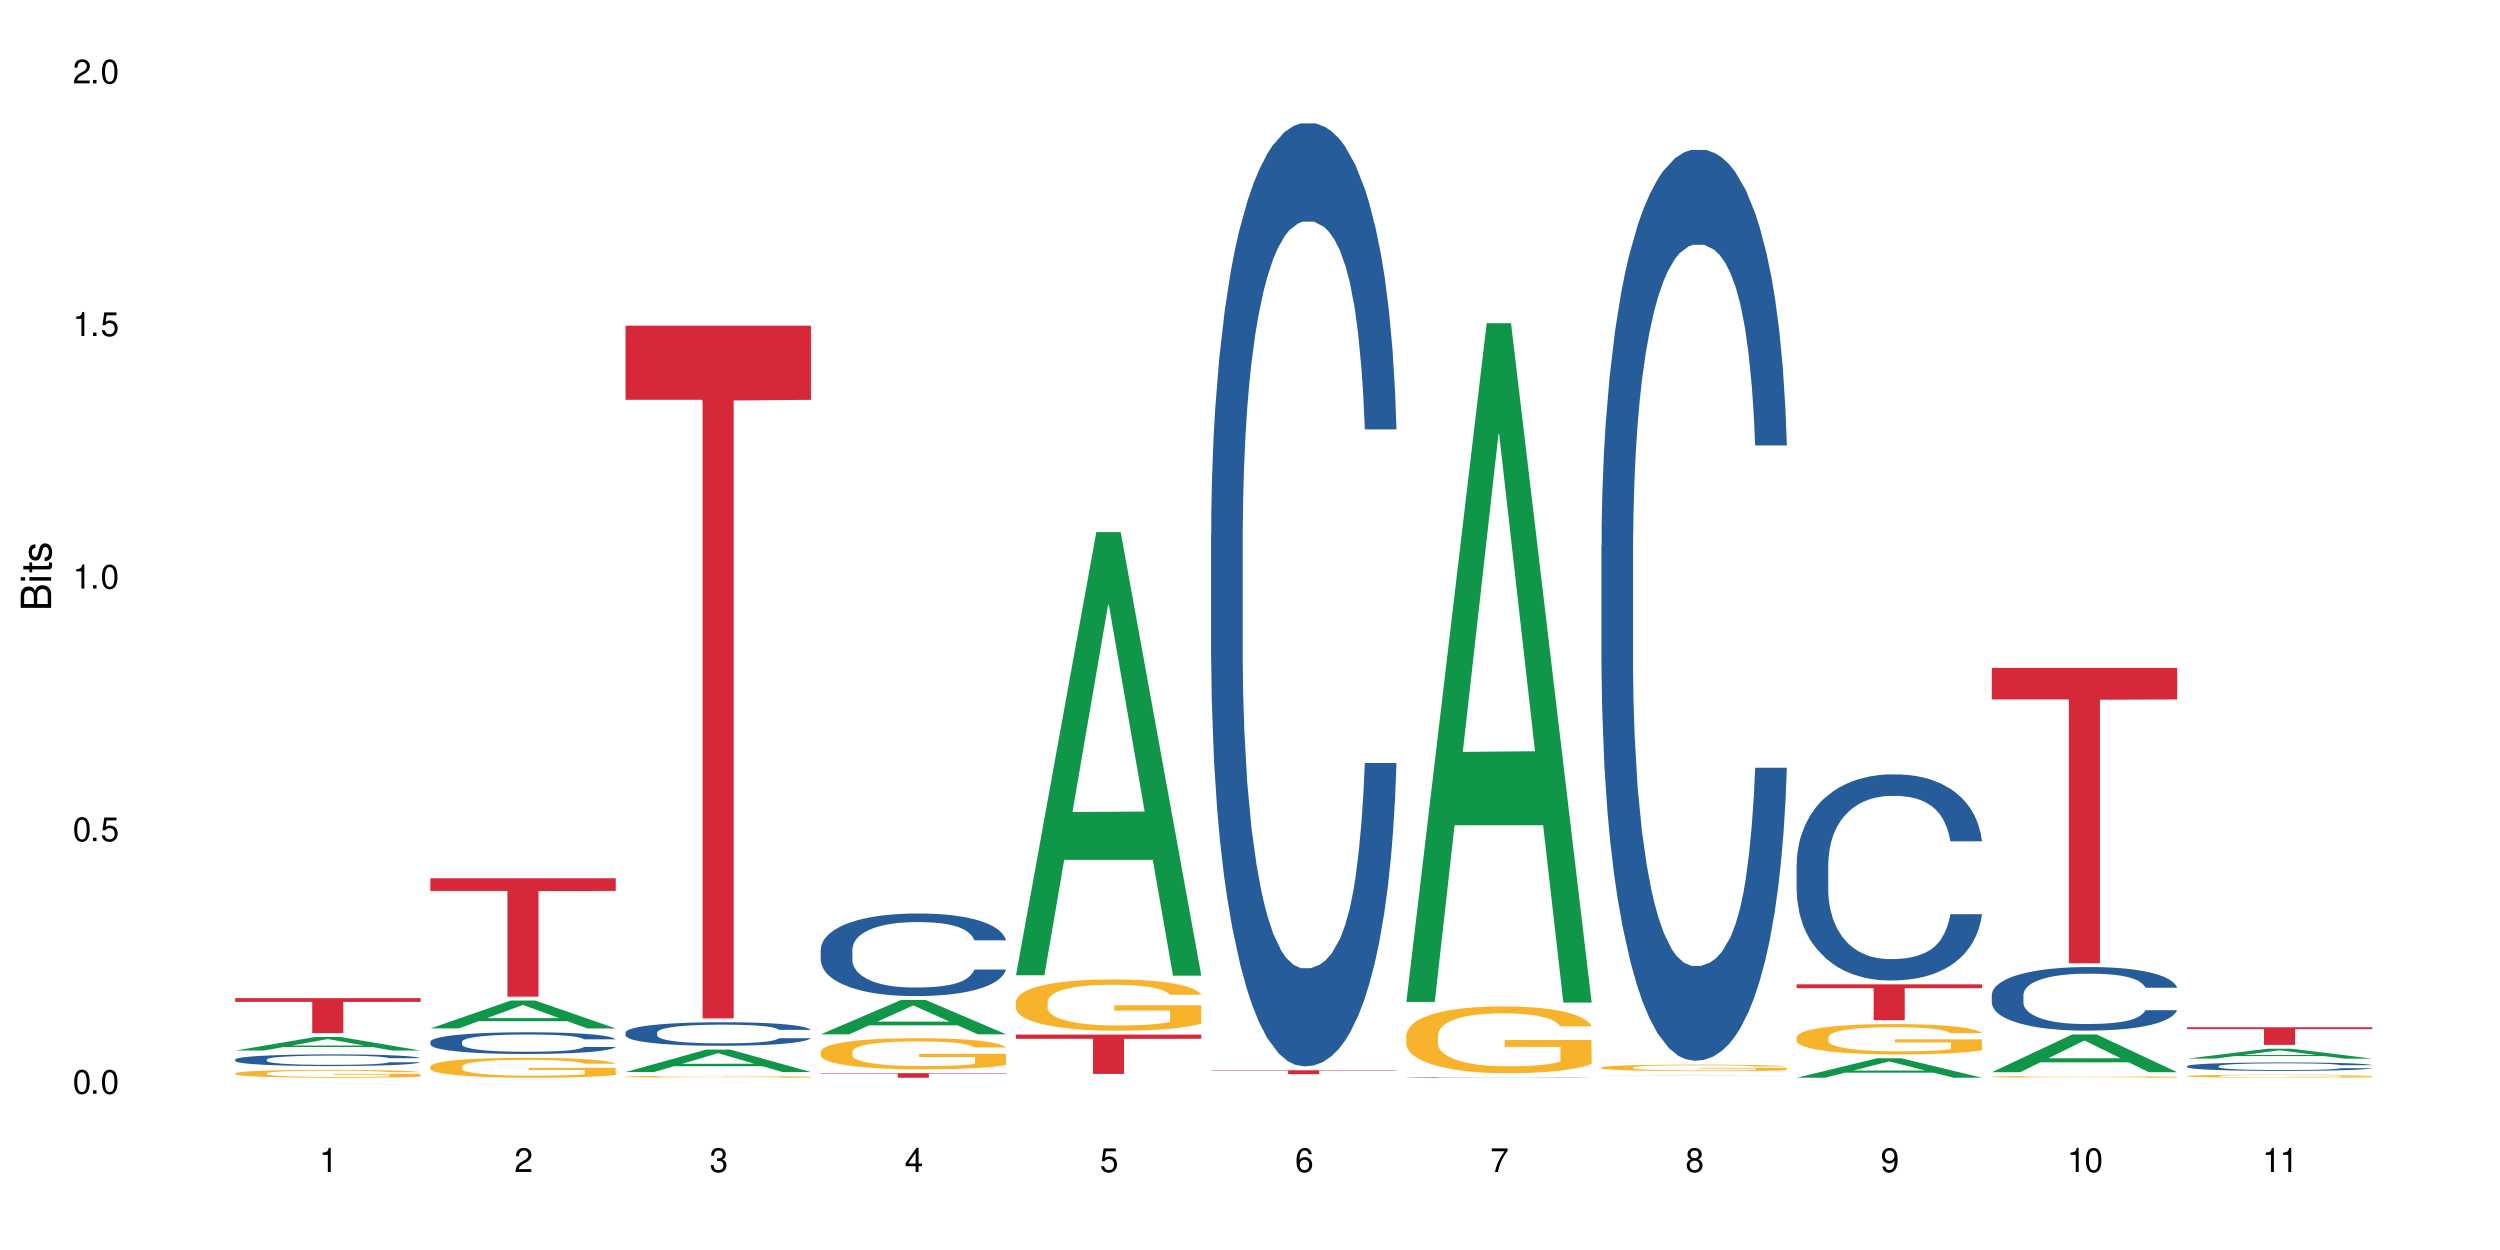 <?xml version="1.0" encoding="UTF-8"?>
<svg xmlns="http://www.w3.org/2000/svg" xmlns:xlink="http://www.w3.org/1999/xlink" width="720" height="360" viewBox="0 0 720 360">
<defs>
<g>
<g id="glyph-0-0">
</g>
<g id="glyph-0-1">
<path d="M 2.641 -6.938 C 2 -6.938 1.422 -6.656 1.078 -6.172 C 0.641 -5.562 0.406 -4.641 0.406 -3.359 C 0.406 -1.016 1.188 0.219 2.641 0.219 C 4.078 0.219 4.859 -1.016 4.859 -3.297 C 4.859 -4.641 4.656 -5.547 4.203 -6.172 C 3.844 -6.656 3.281 -6.938 2.641 -6.938 Z M 2.641 -6.188 C 3.547 -6.188 4 -5.25 4 -3.375 C 4 -1.406 3.562 -0.484 2.625 -0.484 C 1.734 -0.484 1.281 -1.438 1.281 -3.344 C 1.281 -5.25 1.734 -6.188 2.641 -6.188 Z M 2.641 -6.188 "/>
</g>
<g id="glyph-0-2">
<path d="M 1.828 -1 L 0.828 -1 L 0.828 0 L 1.828 0 Z M 1.828 -1 "/>
</g>
<g id="glyph-0-3">
<path d="M 4.562 -6.797 L 1.062 -6.797 L 0.547 -3.094 L 1.328 -3.094 C 1.719 -3.562 2.047 -3.734 2.578 -3.734 C 3.484 -3.734 4.062 -3.109 4.062 -2.094 C 4.062 -1.125 3.484 -0.531 2.578 -0.531 C 1.828 -0.531 1.375 -0.906 1.188 -1.672 L 0.328 -1.672 C 0.453 -1.109 0.547 -0.844 0.75 -0.594 C 1.125 -0.078 1.828 0.219 2.594 0.219 C 3.969 0.219 4.922 -0.781 4.922 -2.219 C 4.922 -3.562 4.031 -4.484 2.719 -4.484 C 2.25 -4.484 1.859 -4.359 1.469 -4.062 L 1.734 -5.969 L 4.562 -5.969 Z M 4.562 -6.797 "/>
</g>
<g id="glyph-0-4">
<path d="M 2.484 -4.938 L 2.484 0 L 3.328 0 L 3.328 -6.938 L 2.766 -6.938 C 2.469 -5.875 2.281 -5.734 0.984 -5.562 L 0.984 -4.938 Z M 2.484 -4.938 "/>
</g>
<g id="glyph-0-5">
<path d="M 4.859 -0.828 L 1.281 -0.828 C 1.359 -1.406 1.672 -1.781 2.5 -2.281 L 3.469 -2.828 C 4.406 -3.344 4.906 -4.062 4.906 -4.906 C 4.906 -5.484 4.672 -6.031 4.266 -6.406 C 3.859 -6.766 3.375 -6.938 2.719 -6.938 C 1.859 -6.938 1.219 -6.625 0.844 -6.031 C 0.609 -5.672 0.5 -5.234 0.484 -4.531 L 1.328 -4.531 C 1.359 -5.016 1.406 -5.281 1.531 -5.516 C 1.75 -5.938 2.188 -6.203 2.703 -6.203 C 3.469 -6.203 4.031 -5.641 4.031 -4.891 C 4.031 -4.344 3.719 -3.859 3.125 -3.516 L 2.234 -3 C 0.812 -2.172 0.406 -1.531 0.328 -0.016 L 4.859 -0.016 Z M 4.859 -0.828 "/>
</g>
<g id="glyph-0-6">
<path d="M 2.125 -3.188 L 2.578 -3.188 C 3.5 -3.188 3.984 -2.766 3.984 -1.922 C 3.984 -1.062 3.469 -0.531 2.594 -0.531 C 1.656 -0.531 1.203 -1 1.156 -2.016 L 0.312 -2.016 C 0.344 -1.453 0.438 -1.094 0.609 -0.781 C 0.953 -0.109 1.625 0.219 2.547 0.219 C 3.953 0.219 4.859 -0.625 4.859 -1.938 C 4.859 -2.828 4.516 -3.297 3.703 -3.594 C 4.344 -3.844 4.656 -4.328 4.656 -5.031 C 4.656 -6.219 3.875 -6.938 2.578 -6.938 C 1.203 -6.938 0.484 -6.172 0.453 -4.703 L 1.297 -4.703 C 1.312 -5.125 1.344 -5.359 1.453 -5.578 C 1.641 -5.969 2.062 -6.203 2.594 -6.203 C 3.344 -6.203 3.797 -5.75 3.797 -5 C 3.797 -4.516 3.609 -4.219 3.25 -4.047 C 3.016 -3.953 2.703 -3.922 2.125 -3.906 Z M 2.125 -3.188 "/>
</g>
<g id="glyph-0-7">
<path d="M 3.141 -1.672 L 3.141 0 L 3.984 0 L 3.984 -1.672 L 4.984 -1.672 L 4.984 -2.438 L 3.984 -2.438 L 3.984 -6.938 L 3.359 -6.938 L 0.266 -2.578 L 0.266 -1.672 Z M 3.141 -2.438 L 1 -2.438 L 3.141 -5.5 Z M 3.141 -2.438 "/>
</g>
<g id="glyph-0-8">
<path d="M 4.781 -5.125 C 4.609 -6.266 3.891 -6.938 2.844 -6.938 C 2.094 -6.938 1.422 -6.578 1.031 -5.953 C 0.594 -5.266 0.406 -4.422 0.406 -3.172 C 0.406 -2 0.578 -1.25 0.984 -0.641 C 1.359 -0.078 1.953 0.219 2.703 0.219 C 3.984 0.219 4.922 -0.75 4.922 -2.094 C 4.922 -3.375 4.062 -4.281 2.844 -4.281 C 2.172 -4.281 1.641 -4.031 1.281 -3.516 C 1.281 -5.234 1.828 -6.188 2.797 -6.188 C 3.391 -6.188 3.797 -5.797 3.938 -5.125 Z M 2.734 -3.531 C 3.547 -3.531 4.062 -2.953 4.062 -2.031 C 4.062 -1.156 3.484 -0.531 2.703 -0.531 C 1.922 -0.531 1.328 -1.188 1.328 -2.078 C 1.328 -2.938 1.906 -3.531 2.734 -3.531 Z M 2.734 -3.531 "/>
</g>
<g id="glyph-0-9">
<path d="M 4.984 -6.797 L 0.438 -6.797 L 0.438 -5.969 L 4.109 -5.969 C 2.5 -3.656 1.828 -2.234 1.328 0 L 2.219 0 C 2.594 -2.172 3.453 -4.047 4.984 -6.094 Z M 4.984 -6.797 "/>
</g>
<g id="glyph-0-10">
<path d="M 3.75 -3.656 C 4.469 -4.094 4.688 -4.438 4.688 -5.078 C 4.688 -6.172 3.844 -6.938 2.641 -6.938 C 1.438 -6.938 0.594 -6.172 0.594 -5.094 C 0.594 -4.438 0.812 -4.094 1.516 -3.656 C 0.734 -3.266 0.359 -2.703 0.359 -1.922 C 0.359 -0.656 1.281 0.219 2.641 0.219 C 3.984 0.219 4.922 -0.656 4.922 -1.922 C 4.922 -2.703 4.531 -3.266 3.75 -3.656 Z M 2.641 -6.188 C 3.359 -6.188 3.812 -5.75 3.812 -5.062 C 3.812 -4.406 3.344 -3.984 2.641 -3.984 C 1.922 -3.984 1.453 -4.406 1.453 -5.078 C 1.453 -5.75 1.922 -6.188 2.641 -6.188 Z M 2.641 -3.266 C 3.484 -3.266 4.062 -2.719 4.062 -1.906 C 4.062 -1.078 3.484 -0.531 2.625 -0.531 C 1.797 -0.531 1.219 -1.094 1.219 -1.906 C 1.219 -2.719 1.781 -3.266 2.641 -3.266 Z M 2.641 -3.266 "/>
</g>
<g id="glyph-0-11">
<path d="M 0.516 -1.578 C 0.672 -0.453 1.406 0.219 2.438 0.219 C 3.188 0.219 3.859 -0.141 4.266 -0.766 C 4.688 -1.453 4.891 -2.297 4.891 -3.547 C 4.891 -4.719 4.703 -5.453 4.312 -6.078 C 3.938 -6.641 3.344 -6.938 2.594 -6.938 C 1.297 -6.938 0.359 -5.969 0.359 -4.625 C 0.359 -3.344 1.234 -2.453 2.453 -2.453 C 3.094 -2.453 3.578 -2.672 4.016 -3.203 C 4 -1.484 3.469 -0.531 2.5 -0.531 C 1.906 -0.531 1.484 -0.906 1.359 -1.578 Z M 2.578 -6.203 C 3.375 -6.203 3.969 -5.531 3.969 -4.641 C 3.969 -3.797 3.391 -3.188 2.547 -3.188 C 1.734 -3.188 1.234 -3.766 1.234 -4.688 C 1.234 -5.562 1.797 -6.203 2.578 -6.203 Z M 2.578 -6.203 "/>
</g>
<g id="glyph-1-0">
</g>
<g id="glyph-1-1">
<path d="M 0 -0.953 L 0 -4.891 C 0 -5.719 -0.234 -6.344 -0.734 -6.797 C -1.188 -7.234 -1.812 -7.469 -2.5 -7.469 C -3.547 -7.469 -4.188 -7 -4.625 -5.875 C -4.984 -6.688 -5.625 -7.094 -6.531 -7.094 C -7.172 -7.094 -7.734 -6.859 -8.141 -6.391 C -8.562 -5.922 -8.75 -5.344 -8.75 -4.5 L -8.75 -0.953 Z M -4.984 -2.062 L -7.766 -2.062 L -7.766 -4.219 C -7.766 -4.844 -7.688 -5.203 -7.453 -5.5 C -7.219 -5.812 -6.859 -5.969 -6.375 -5.969 C -5.891 -5.969 -5.531 -5.812 -5.297 -5.5 C -5.062 -5.203 -4.984 -4.844 -4.984 -4.219 Z M -0.984 -2.062 L -4 -2.062 L -4 -4.781 C -4 -5.766 -3.438 -6.359 -2.484 -6.359 C -1.547 -6.359 -0.984 -5.766 -0.984 -4.781 Z M -0.984 -2.062 "/>
</g>
<g id="glyph-1-2">
<path d="M -6.281 -1.797 L -6.281 -0.797 L 0 -0.797 L 0 -1.797 Z M -8.75 -1.797 L -8.75 -0.797 L -7.484 -0.797 L -7.484 -1.797 Z M -8.75 -1.797 "/>
</g>
<g id="glyph-1-3">
<path d="M -6.281 -3.047 L -6.281 -2.016 L -8.016 -2.016 L -8.016 -1.016 L -6.281 -1.016 L -6.281 -0.172 L -5.469 -0.172 L -5.469 -1.016 L -0.719 -1.016 C -0.078 -1.016 0.281 -1.453 0.281 -2.234 C 0.281 -2.5 0.25 -2.719 0.188 -3.047 L -0.641 -3.047 C -0.609 -2.906 -0.594 -2.766 -0.594 -2.562 C -0.594 -2.141 -0.719 -2.016 -1.156 -2.016 L -5.469 -2.016 L -5.469 -3.047 Z M -6.281 -3.047 "/>
</g>
<g id="glyph-1-4">
<path d="M -4.531 -5.25 C -5.766 -5.25 -6.469 -4.422 -6.469 -2.969 C -6.469 -1.516 -5.719 -0.562 -4.547 -0.562 C -3.562 -0.562 -3.094 -1.062 -2.734 -2.562 L -2.516 -3.484 C -2.344 -4.188 -2.094 -4.469 -1.641 -4.469 C -1.047 -4.469 -0.641 -3.875 -0.641 -3 C -0.641 -2.453 -0.797 -2 -1.062 -1.75 C -1.25 -1.594 -1.422 -1.531 -1.875 -1.469 L -1.875 -0.406 C -0.422 -0.453 0.281 -1.266 0.281 -2.922 C 0.281 -4.5 -0.5 -5.516 -1.719 -5.516 C -2.656 -5.516 -3.172 -4.984 -3.469 -3.734 L -3.703 -2.766 C -3.891 -1.953 -4.156 -1.609 -4.594 -1.609 C -5.188 -1.609 -5.547 -2.125 -5.547 -2.938 C -5.547 -3.75 -5.203 -4.172 -4.531 -4.203 Z M -4.531 -5.25 "/>
</g>
</g>
</defs>
<rect x="-72" y="-36" width="864" height="432" fill="rgb(100%, 100%, 100%)" fill-opacity="1"/>
<path fill-rule="nonzero" fill="rgb(6.275%, 58.824%, 28.235%)" fill-opacity="1" d="M 67.73 302.562 L 67.789 302.559 L 90.895 298.629 L 97.91 298.629 L 121.133 302.562 L 112.973 302.562 L 107.152 301.535 L 81.652 301.535 L 75.945 302.562 L 67.73 302.562 L 84.105 301.113 L 104.816 301.109 L 94.488 299.27 L 94.375 299.266 L 94.262 299.277 L 84.047 301.109 L 84.105 301.113 Z M 67.73 302.562 "/>
<path fill-rule="nonzero" fill="rgb(14.51%, 36.078%, 60%)" fill-opacity="1" d="M 67.73 305.129 L 67.797 305.125 L 67.797 305.051 L 67.992 304.934 L 68.449 304.789 L 68.902 304.688 L 70.074 304.504 L 71.703 304.332 L 73.398 304.195 L 74.633 304.117 L 75.742 304.055 L 78.281 303.941 L 79.91 303.883 L 81.668 303.832 L 83.816 303.777 L 85.379 303.746 L 88.895 303.699 L 91.5 303.676 L 93.52 303.668 L 97.883 303.668 L 100.488 303.68 L 102.375 303.695 L 104.461 303.719 L 106.219 303.746 L 109.281 303.816 L 112.016 303.902 L 113.254 303.949 L 115.207 304.047 L 116.703 304.137 L 117.746 304.219 L 118.918 304.332 L 119.961 304.469 L 120.742 304.625 L 121.133 304.758 L 112.016 304.758 L 111.559 304.633 L 111.039 304.539 L 110.062 304.414 L 109.086 304.324 L 107.715 304.234 L 106.48 304.176 L 104.785 304.117 L 103.289 304.082 L 101.727 304.055 L 100.227 304.035 L 97.363 304.02 L 94.039 304.02 L 92.805 304.023 L 90.262 304.047 L 88.895 304.07 L 86.941 304.113 L 85.574 304.152 L 83.945 304.215 L 82.84 304.266 L 81.473 304.348 L 80.496 304.418 L 79.387 304.516 L 78.738 304.594 L 78.152 304.68 L 77.629 304.781 L 77.238 304.887 L 76.977 305 L 76.848 305.113 L 76.848 305.586 L 76.977 305.699 L 77.305 305.828 L 78.152 306.016 L 79.387 306.176 L 80.82 306.305 L 82.188 306.398 L 82.969 306.441 L 84.012 306.488 L 85.641 306.551 L 87.984 306.613 L 89.352 306.637 L 91.438 306.66 L 93.586 306.672 L 96.449 306.672 L 98.988 306.66 L 100.684 306.645 L 102.441 306.621 L 104.852 306.57 L 106.348 306.52 L 107.652 306.461 L 108.629 306.402 L 109.281 306.355 L 110.258 306.258 L 111.039 306.156 L 111.625 306.047 L 112.016 305.941 L 121.133 305.941 L 120.742 306.066 L 120.156 306.184 L 119.57 306.273 L 118.656 306.383 L 117.613 306.477 L 116.117 306.582 L 114.879 306.656 L 113.254 306.73 L 111.754 306.789 L 110.125 306.84 L 107.715 306.902 L 106.152 306.934 L 104.461 306.961 L 102.441 306.984 L 99.902 307.008 L 97.168 307.02 L 94.625 307.023 L 91.891 307.016 L 89.871 307.004 L 87.203 306.977 L 83.883 306.922 L 81.473 306.863 L 79.582 306.805 L 77.957 306.742 L 76.133 306.66 L 73.789 306.527 L 72.355 306.422 L 71.379 306.336 L 70.27 306.215 L 69.488 306.109 L 68.578 305.938 L 67.926 305.719 L 67.73 305.551 Z M 67.73 305.129 "/>
<path fill-rule="nonzero" fill="rgb(96.863%, 70.196%, 16.863%)" fill-opacity="1" d="M 67.73 309.098 L 67.797 309.094 L 67.797 309.055 L 68.055 308.961 L 68.707 308.832 L 69.555 308.727 L 70.465 308.645 L 71.051 308.602 L 72.027 308.539 L 72.875 308.492 L 75.023 308.398 L 77.762 308.312 L 79.258 308.273 L 80.949 308.238 L 83.359 308.199 L 84.469 308.188 L 87.855 308.152 L 91.695 308.133 L 95.93 308.125 L 97.883 308.129 L 100.555 308.137 L 104.199 308.16 L 106.285 308.18 L 107.91 308.199 L 109.605 308.227 L 111.688 308.27 L 113.645 308.32 L 115.207 308.367 L 116.77 308.43 L 118.07 308.496 L 119.18 308.57 L 120.156 308.656 L 120.742 308.73 L 121.133 308.801 L 112.078 308.801 L 111.559 308.73 L 110.973 308.672 L 109.996 308.605 L 109.02 308.555 L 108.043 308.516 L 106.219 308.461 L 104.656 308.43 L 102.703 308.398 L 100.812 308.379 L 98.664 308.367 L 97.363 308.363 L 93.91 308.363 L 90.785 308.379 L 88.961 308.395 L 87.66 308.41 L 85.836 308.441 L 84.727 308.469 L 84.078 308.484 L 82.125 308.547 L 80.82 308.605 L 80.105 308.645 L 79.191 308.707 L 78.543 308.766 L 77.824 308.848 L 77.434 308.91 L 76.914 309.051 L 76.848 309.422 L 77.043 309.5 L 77.434 309.586 L 77.957 309.66 L 78.738 309.738 L 79.52 309.797 L 80.887 309.879 L 82.059 309.934 L 82.969 309.969 L 84.727 310.023 L 85.445 310.043 L 87.137 310.078 L 88.895 310.109 L 91.047 310.133 L 92.672 310.145 L 95.277 310.156 L 98.598 310.156 L 102.508 310.145 L 104.98 310.129 L 106.676 310.109 L 107.781 310.098 L 109.148 310.074 L 110.125 310.055 L 111.039 310.031 L 112.145 309.996 L 112.145 309.5 L 96.059 309.5 L 96.059 309.266 L 121.066 309.266 L 121.133 310.074 L 119.766 310.129 L 118.07 310.184 L 116.441 310.227 L 114.75 310.262 L 112.34 310.301 L 110.387 310.324 L 107.391 310.352 L 104.656 310.371 L 101.789 310.383 L 99.25 310.391 L 96.254 310.391 L 93.586 310.387 L 90.719 310.375 L 88.441 310.359 L 86.355 310.34 L 84.273 310.312 L 81.668 310.27 L 79.973 310.234 L 78.215 310.191 L 76.457 310.137 L 74.895 310.082 L 73.852 310.039 L 72.812 309.988 L 71.703 309.926 L 70.66 309.855 L 69.879 309.793 L 69.164 309.719 L 68.645 309.652 L 68.121 309.559 L 67.859 309.484 L 67.73 309.418 Z M 67.73 309.098 "/>
<path fill-rule="nonzero" fill="rgb(83.922%, 15.686%, 22.353%)" fill-opacity="1" d="M 67.73 287.469 L 121.133 287.469 L 121.133 288.543 L 98.875 288.555 L 98.875 297.523 L 89.922 297.523 L 89.922 288.562 L 89.793 288.543 L 67.73 288.543 Z M 67.73 287.469 "/>
<path fill-rule="nonzero" fill="rgb(6.275%, 58.824%, 28.235%)" fill-opacity="1" d="M 123.941 296.188 L 124 296.18 L 147.105 288.152 L 154.125 288.152 L 177.344 296.195 L 169.184 296.195 L 163.367 294.098 L 137.863 294.098 L 132.156 296.188 L 123.941 296.188 L 140.316 293.227 L 161.027 293.219 L 150.699 289.465 L 150.586 289.457 L 150.473 289.48 L 140.258 293.219 L 140.316 293.227 Z M 123.941 296.188 "/>
<path fill-rule="nonzero" fill="rgb(14.51%, 36.078%, 60%)" fill-opacity="1" d="M 123.941 300.016 L 124.008 300.012 L 124.008 299.875 L 124.203 299.656 L 124.66 299.383 L 125.113 299.195 L 126.285 298.859 L 127.914 298.531 L 129.609 298.281 L 130.844 298.133 L 131.953 298.02 L 134.492 297.809 L 136.121 297.699 L 137.879 297.602 L 140.027 297.504 L 141.59 297.449 L 145.109 297.355 L 147.711 297.316 L 149.73 297.301 L 154.094 297.301 L 156.699 297.324 L 158.59 297.352 L 160.672 297.398 L 162.43 297.449 L 165.492 297.574 L 168.227 297.734 L 169.465 297.824 L 171.418 298 L 172.914 298.172 L 173.957 298.32 L 175.129 298.531 L 176.172 298.789 L 176.953 299.082 L 177.344 299.328 L 168.227 299.328 L 167.77 299.098 L 167.25 298.922 L 166.273 298.688 L 165.297 298.52 L 163.93 298.355 L 162.691 298.246 L 160.996 298.141 L 159.5 298.07 L 157.938 298.02 L 156.438 297.984 L 153.574 297.949 L 150.254 297.949 L 149.016 297.961 L 146.477 298.008 L 145.109 298.047 L 143.152 298.129 L 141.785 298.203 L 140.156 298.316 L 139.051 298.414 L 137.684 298.562 L 136.707 298.691 L 135.598 298.883 L 134.949 299.023 L 134.363 299.184 L 133.84 299.371 L 133.449 299.57 L 133.191 299.781 L 133.059 299.988 L 133.059 300.875 L 133.191 301.078 L 133.516 301.32 L 134.363 301.668 L 135.598 301.969 L 137.031 302.211 L 138.398 302.379 L 139.18 302.461 L 140.223 302.551 L 141.852 302.664 L 144.195 302.781 L 145.562 302.824 L 147.648 302.871 L 149.797 302.895 L 152.66 302.895 L 155.203 302.871 L 156.895 302.844 L 158.652 302.797 L 161.062 302.699 L 162.559 302.609 L 163.863 302.5 L 164.84 302.391 L 165.492 302.301 L 166.469 302.125 L 167.25 301.93 L 167.836 301.73 L 168.227 301.535 L 177.344 301.535 L 176.953 301.766 L 176.367 301.988 L 175.781 302.152 L 174.867 302.352 L 173.828 302.527 L 172.328 302.73 L 171.09 302.859 L 169.465 303.004 L 167.965 303.109 L 166.336 303.207 L 163.93 303.324 L 162.363 303.379 L 160.672 303.43 L 158.652 303.477 L 156.113 303.516 L 153.379 303.539 L 150.84 303.547 L 148.102 303.535 L 146.086 303.512 L 143.414 303.461 L 140.094 303.355 L 137.684 303.25 L 135.793 303.141 L 134.168 303.027 L 132.344 302.871 L 130 302.621 L 128.566 302.426 L 127.59 302.266 L 126.48 302.043 L 125.699 301.844 L 124.789 301.523 L 124.137 301.117 L 123.941 300.805 Z M 123.941 300.016 "/>
<path fill-rule="nonzero" fill="rgb(96.863%, 70.196%, 16.863%)" fill-opacity="1" d="M 123.941 307.109 L 124.008 307.105 L 124.008 307 L 124.27 306.762 L 124.918 306.438 L 125.766 306.172 L 126.676 305.961 L 127.266 305.852 L 128.242 305.691 L 129.086 305.578 L 131.234 305.34 L 133.973 305.121 L 135.469 305.027 L 137.164 304.938 L 139.57 304.836 L 140.68 304.801 L 144.066 304.719 L 147.906 304.664 L 152.141 304.648 L 154.094 304.652 L 156.766 304.676 L 160.41 304.734 L 162.496 304.785 L 164.125 304.836 L 165.816 304.906 L 167.902 305.012 L 169.855 305.137 L 171.418 305.262 L 172.98 305.422 L 174.281 305.586 L 175.391 305.77 L 176.367 305.992 L 176.953 306.176 L 177.344 306.359 L 168.293 306.359 L 167.77 306.176 L 167.184 306.035 L 166.207 305.859 L 165.23 305.734 L 164.254 305.637 L 162.43 305.5 L 160.867 305.414 L 158.914 305.34 L 157.023 305.293 L 154.875 305.262 L 153.574 305.254 L 150.121 305.254 L 146.996 305.289 L 145.172 305.332 L 143.871 305.371 L 142.047 305.453 L 140.941 305.516 L 140.289 305.555 L 138.336 305.719 L 137.031 305.867 L 136.316 305.965 L 135.402 306.121 L 134.754 306.266 L 134.035 306.473 L 133.645 306.633 L 133.125 306.988 L 133.059 307.934 L 133.254 308.133 L 133.645 308.348 L 134.168 308.535 L 134.949 308.734 L 135.73 308.887 L 137.098 309.09 L 138.27 309.227 L 139.18 309.316 L 140.941 309.457 L 141.656 309.508 L 143.348 309.602 L 145.109 309.676 L 147.258 309.738 L 148.883 309.77 L 151.488 309.793 L 154.812 309.793 L 158.719 309.762 L 161.191 309.723 L 162.887 309.68 L 163.992 309.641 L 165.359 309.586 L 166.336 309.531 L 167.25 309.473 L 168.355 309.387 L 168.355 308.133 L 152.27 308.125 L 152.27 307.539 L 177.277 307.535 L 177.344 309.586 L 175.977 309.727 L 174.281 309.863 L 172.656 309.969 L 170.961 310.059 L 168.551 310.156 L 166.598 310.219 L 163.602 310.293 L 160.867 310.34 L 158 310.371 L 155.461 310.387 L 152.465 310.391 L 149.797 310.383 L 146.93 310.352 L 144.652 310.309 L 142.566 310.258 L 140.484 310.188 L 137.879 310.078 L 136.188 309.988 L 134.426 309.879 L 132.668 309.746 L 131.105 309.605 L 130.062 309.496 L 129.023 309.371 L 127.914 309.211 L 126.871 309.035 L 126.09 308.871 L 125.375 308.688 L 124.855 308.516 L 124.332 308.277 L 124.074 308.09 L 123.941 307.926 Z M 123.941 307.109 "/>
<path fill-rule="nonzero" fill="rgb(83.922%, 15.686%, 22.353%)" fill-opacity="1" d="M 123.941 252.938 L 177.344 252.938 L 177.344 256.59 L 155.086 256.621 L 155.086 287.047 L 146.133 287.047 L 146.133 256.652 L 146.004 256.59 L 123.941 256.59 Z M 123.941 252.938 "/>
<path fill-rule="nonzero" fill="rgb(6.275%, 58.824%, 28.235%)" fill-opacity="1" d="M 180.152 308.746 L 180.211 308.742 L 203.316 302.289 L 210.336 302.289 L 233.555 308.754 L 225.395 308.754 L 219.578 307.066 L 194.074 307.066 L 188.371 308.746 L 180.152 308.746 L 196.527 306.367 L 217.238 306.363 L 206.91 303.344 L 206.797 303.34 L 206.684 303.355 L 196.473 306.363 L 196.527 306.367 Z M 180.152 308.746 "/>
<path fill-rule="nonzero" fill="rgb(14.51%, 36.078%, 60%)" fill-opacity="1" d="M 180.152 297.355 L 180.219 297.348 L 180.219 297.199 L 180.414 296.965 L 180.871 296.668 L 181.324 296.465 L 182.5 296.098 L 184.125 295.746 L 185.82 295.473 L 187.059 295.312 L 188.164 295.188 L 190.703 294.957 L 192.332 294.84 L 194.09 294.734 L 196.238 294.629 L 197.801 294.566 L 201.32 294.469 L 203.922 294.426 L 205.941 294.406 L 210.305 294.406 L 212.91 294.43 L 214.801 294.461 L 216.883 294.512 L 218.641 294.566 L 221.703 294.703 L 224.438 294.875 L 225.676 294.977 L 227.629 295.168 L 229.125 295.355 L 230.168 295.516 L 231.34 295.746 L 232.383 296.023 L 233.164 296.34 L 233.555 296.605 L 224.438 296.605 L 223.98 296.359 L 223.461 296.164 L 222.484 295.91 L 221.508 295.73 L 220.141 295.551 L 218.902 295.434 L 217.207 295.316 L 215.711 295.242 L 214.148 295.188 L 212.648 295.148 L 209.785 295.113 L 206.465 295.113 L 205.227 295.125 L 202.688 295.176 L 201.32 295.219 L 199.363 295.305 L 197.996 295.387 L 196.371 295.508 L 195.262 295.613 L 193.895 295.773 L 192.918 295.918 L 191.812 296.121 L 191.16 296.277 L 190.574 296.449 L 190.051 296.656 L 189.66 296.871 L 189.402 297.102 L 189.27 297.324 L 189.27 298.285 L 189.402 298.508 L 189.727 298.77 L 190.574 299.145 L 191.812 299.477 L 193.242 299.734 L 194.609 299.922 L 195.395 300.008 L 196.434 300.105 L 198.062 300.23 L 200.406 300.355 L 201.773 300.402 L 203.859 300.453 L 206.008 300.48 L 208.875 300.48 L 211.414 300.453 L 213.105 300.422 L 214.863 300.375 L 217.273 300.27 L 218.773 300.168 L 220.074 300.051 L 221.051 299.934 L 221.703 299.836 L 222.68 299.641 L 223.461 299.43 L 224.047 299.215 L 224.438 299.004 L 233.555 299.004 L 233.164 299.25 L 232.578 299.492 L 231.992 299.672 L 231.082 299.891 L 230.039 300.082 L 228.539 300.301 L 227.305 300.441 L 225.676 300.598 L 224.176 300.715 L 222.551 300.82 L 220.141 300.945 L 218.578 301.004 L 216.883 301.062 L 214.863 301.109 L 212.324 301.152 L 209.59 301.18 L 207.051 301.184 L 204.316 301.172 L 202.297 301.148 L 199.625 301.094 L 196.305 300.98 L 193.895 300.863 L 192.008 300.746 L 190.379 300.621 L 188.555 300.453 L 186.211 300.18 L 184.777 299.969 L 183.801 299.797 L 182.695 299.555 L 181.914 299.34 L 181 298.992 L 180.348 298.551 L 180.152 298.211 Z M 180.152 297.355 "/>
<path fill-rule="nonzero" fill="rgb(96.863%, 70.196%, 16.863%)" fill-opacity="1" d="M 180.152 310.086 L 180.219 310.086 L 180.219 310.074 L 180.48 310.055 L 181.129 310.023 L 181.977 310 L 182.891 309.98 L 183.477 309.969 L 184.453 309.953 L 185.297 309.941 L 187.449 309.922 L 190.184 309.902 L 191.68 309.891 L 193.375 309.883 L 195.785 309.875 L 196.891 309.871 L 200.277 309.863 L 204.121 309.859 L 208.352 309.855 L 210.305 309.855 L 212.977 309.859 L 216.621 309.863 L 218.707 309.871 L 220.336 309.875 L 222.027 309.879 L 224.113 309.891 L 226.066 309.902 L 227.629 309.914 L 229.191 309.93 L 230.492 309.945 L 231.602 309.961 L 232.578 309.98 L 233.164 310 L 233.555 310.016 L 224.504 310.016 L 223.98 310 L 223.395 309.984 L 222.418 309.969 L 221.441 309.957 L 220.465 309.949 L 218.641 309.938 L 217.078 309.93 L 215.125 309.922 L 213.238 309.918 L 211.086 309.914 L 206.332 309.914 L 203.207 309.918 L 201.383 309.922 L 200.082 309.926 L 198.258 309.93 L 197.152 309.938 L 196.5 309.941 L 194.547 309.957 L 193.242 309.969 L 192.527 309.98 L 191.617 309.996 L 190.965 310.008 L 190.246 310.027 L 189.855 310.043 L 189.336 310.074 L 189.27 310.164 L 189.465 310.18 L 189.855 310.203 L 190.379 310.219 L 191.16 310.238 L 191.941 310.254 L 193.309 310.27 L 194.48 310.285 L 195.395 310.293 L 197.152 310.305 L 197.867 310.309 L 199.562 310.32 L 201.32 310.324 L 203.469 310.332 L 205.098 310.336 L 211.023 310.336 L 214.93 310.332 L 217.402 310.328 L 219.098 310.324 L 220.203 310.324 L 221.57 310.316 L 222.551 310.312 L 223.461 310.309 L 224.566 310.297 L 224.566 310.18 L 208.484 310.18 L 208.484 310.125 L 233.488 310.125 L 233.555 310.316 L 232.188 310.332 L 230.492 310.344 L 228.867 310.352 L 227.172 310.359 L 224.762 310.371 L 222.809 310.375 L 219.812 310.383 L 217.078 310.387 L 214.215 310.391 L 206.008 310.391 L 203.141 310.387 L 200.863 310.383 L 198.777 310.379 L 196.695 310.375 L 194.09 310.363 L 192.398 310.355 L 190.641 310.344 L 188.879 310.332 L 187.316 310.32 L 186.277 310.309 L 185.234 310.297 L 184.125 310.281 L 183.086 310.266 L 182.305 310.25 L 181.586 310.234 L 181.066 310.219 L 180.543 310.195 L 180.285 310.176 L 180.152 310.164 Z M 180.152 310.086 "/>
<path fill-rule="nonzero" fill="rgb(83.922%, 15.686%, 22.353%)" fill-opacity="1" d="M 180.152 93.797 L 233.555 93.797 L 233.555 115.152 L 211.301 115.34 L 211.301 293.301 L 202.344 293.301 L 202.344 115.527 L 202.215 115.152 L 180.152 115.152 Z M 180.152 93.797 "/>
<path fill-rule="nonzero" fill="rgb(6.275%, 58.824%, 28.235%)" fill-opacity="1" d="M 236.367 297.879 L 236.422 297.871 L 259.527 287.977 L 266.547 287.977 L 289.766 297.891 L 281.609 297.891 L 275.789 295.301 L 250.285 295.301 L 244.582 297.879 L 236.367 297.879 L 252.738 294.23 L 273.449 294.223 L 263.121 289.598 L 263.008 289.586 L 262.895 289.613 L 252.684 294.223 L 252.738 294.23 Z M 236.367 297.879 "/>
<path fill-rule="nonzero" fill="rgb(14.51%, 36.078%, 60%)" fill-opacity="1" d="M 236.367 273.445 L 236.43 273.422 L 236.43 272.902 L 236.625 272.078 L 237.082 271.035 L 237.539 270.316 L 238.711 269.035 L 240.34 267.797 L 242.031 266.84 L 243.27 266.273 L 244.375 265.84 L 246.914 265.035 L 248.543 264.625 L 250.301 264.254 L 252.449 263.887 L 254.016 263.668 L 257.531 263.32 L 260.137 263.168 L 262.152 263.102 L 266.516 263.102 L 269.121 263.191 L 271.012 263.297 L 273.094 263.473 L 274.852 263.668 L 277.914 264.145 L 280.648 264.754 L 281.887 265.102 L 283.84 265.777 L 285.34 266.426 L 286.379 266.992 L 287.551 267.797 L 288.594 268.773 L 289.375 269.883 L 289.766 270.816 L 280.648 270.816 L 280.191 269.945 L 279.672 269.273 L 278.695 268.383 L 277.719 267.754 L 276.352 267.121 L 275.113 266.711 L 273.422 266.297 L 271.922 266.035 L 270.359 265.84 L 268.863 265.711 L 265.996 265.582 L 262.676 265.582 L 261.438 265.625 L 258.898 265.797 L 257.531 265.949 L 255.578 266.254 L 254.211 266.535 L 252.582 266.969 L 251.473 267.34 L 250.105 267.906 L 249.129 268.406 L 248.023 269.121 L 247.371 269.664 L 246.785 270.273 L 246.266 270.988 L 245.875 271.75 L 245.613 272.555 L 245.484 273.336 L 245.484 276.703 L 245.613 277.488 L 245.938 278.398 L 246.785 279.723 L 248.023 280.875 L 249.457 281.789 L 250.824 282.441 L 251.605 282.746 L 252.645 283.094 L 254.273 283.527 L 256.617 283.961 L 257.984 284.133 L 260.07 284.309 L 262.219 284.395 L 265.086 284.395 L 267.625 284.309 L 269.316 284.199 L 271.074 284.027 L 273.484 283.656 L 274.984 283.309 L 276.285 282.895 L 277.262 282.484 L 277.914 282.137 L 278.891 281.461 L 279.672 280.723 L 280.258 279.965 L 280.648 279.223 L 289.766 279.223 L 289.375 280.094 L 288.789 280.941 L 288.203 281.57 L 287.293 282.332 L 286.25 283.004 L 284.75 283.766 L 283.516 284.266 L 281.887 284.809 L 280.387 285.223 L 278.762 285.59 L 276.352 286.023 L 274.789 286.242 L 273.094 286.438 L 271.074 286.613 L 268.535 286.762 L 265.801 286.852 L 263.262 286.871 L 260.527 286.828 L 258.508 286.742 L 255.836 286.547 L 252.516 286.156 L 250.105 285.742 L 248.219 285.328 L 246.59 284.895 L 244.766 284.309 L 242.422 283.352 L 240.988 282.613 L 240.012 282.004 L 238.906 281.156 L 238.125 280.398 L 237.211 279.18 L 236.562 277.637 L 236.367 276.445 Z M 236.367 273.445 "/>
<path fill-rule="nonzero" fill="rgb(96.863%, 70.196%, 16.863%)" fill-opacity="1" d="M 236.367 302.836 L 236.43 302.828 L 236.43 302.664 L 236.691 302.297 L 237.344 301.789 L 238.188 301.371 L 239.102 301.043 L 239.688 300.871 L 240.664 300.625 L 241.512 300.445 L 243.66 300.074 L 246.395 299.73 L 247.891 299.582 L 249.586 299.445 L 251.996 299.289 L 253.102 299.23 L 256.488 299.102 L 260.332 299.02 L 264.562 298.992 L 266.516 299 L 269.188 299.035 L 272.836 299.125 L 274.918 299.207 L 276.547 299.289 L 278.238 299.395 L 280.324 299.559 L 282.277 299.754 L 283.84 299.953 L 285.402 300.199 L 286.707 300.461 L 287.812 300.746 L 288.789 301.09 L 289.375 301.379 L 289.766 301.664 L 280.715 301.664 L 280.191 301.379 L 279.605 301.156 L 278.629 300.887 L 277.652 300.691 L 276.676 300.535 L 274.852 300.32 L 273.289 300.191 L 271.336 300.074 L 269.449 300 L 267.301 299.953 L 265.996 299.938 L 262.543 299.938 L 259.418 299.992 L 257.594 300.059 L 256.293 300.125 L 254.469 300.246 L 253.363 300.348 L 252.711 300.41 L 250.758 300.664 L 249.457 300.895 L 248.738 301.051 L 247.828 301.297 L 247.176 301.52 L 246.461 301.848 L 246.07 302.09 L 245.547 302.648 L 245.484 304.125 L 245.68 304.438 L 246.07 304.773 L 246.59 305.066 L 247.371 305.379 L 248.152 305.617 L 249.52 305.938 L 250.691 306.148 L 251.605 306.289 L 253.363 306.508 L 254.078 306.582 L 255.773 306.73 L 257.531 306.844 L 259.68 306.945 L 261.309 306.992 L 263.914 307.035 L 267.234 307.035 L 271.141 306.984 L 273.617 306.918 L 275.309 306.855 L 276.418 306.797 L 277.785 306.707 L 278.762 306.625 L 279.672 306.535 L 280.781 306.395 L 280.781 304.438 L 264.695 304.426 L 264.695 303.508 L 289.699 303.5 L 289.766 306.707 L 288.398 306.926 L 286.707 307.141 L 285.078 307.305 L 283.383 307.445 L 280.977 307.602 L 279.02 307.699 L 276.023 307.812 L 273.289 307.887 L 270.426 307.938 L 267.887 307.961 L 264.891 307.969 L 262.219 307.953 L 259.355 307.902 L 257.074 307.836 L 254.992 307.754 L 252.906 307.648 L 250.301 307.477 L 248.609 307.336 L 246.852 307.164 L 245.094 306.961 L 243.527 306.738 L 242.488 306.566 L 241.445 306.371 L 240.34 306.125 L 239.297 305.844 L 238.516 305.59 L 237.797 305.305 L 237.277 305.035 L 236.758 304.664 L 236.496 304.371 L 236.367 304.117 Z M 236.367 302.836 "/>
<path fill-rule="nonzero" fill="rgb(83.922%, 15.686%, 22.353%)" fill-opacity="1" d="M 236.367 309.074 L 289.766 309.074 L 289.766 309.215 L 267.512 309.215 L 267.512 310.391 L 258.555 310.391 L 258.555 309.215 L 236.367 309.215 Z M 236.367 309.074 "/>
<path fill-rule="nonzero" fill="rgb(6.275%, 58.824%, 28.235%)" fill-opacity="1" d="M 292.578 280.867 L 292.633 280.746 L 315.738 153.242 L 322.758 153.242 L 345.977 280.984 L 337.82 280.984 L 332 247.641 L 306.496 247.641 L 300.793 280.867 L 292.578 280.867 L 308.949 233.848 L 329.66 233.727 L 319.336 174.113 L 319.219 173.996 L 319.105 174.355 L 308.895 233.727 L 308.949 233.848 Z M 292.578 280.867 "/>
<path fill-rule="nonzero" fill="rgb(96.863%, 70.196%, 16.863%)" fill-opacity="1" d="M 292.578 288.418 L 292.641 288.402 L 292.641 288.133 L 292.902 287.527 L 293.555 286.691 L 294.398 286.004 L 295.312 285.461 L 295.898 285.18 L 296.875 284.773 L 297.723 284.477 L 299.871 283.871 L 302.605 283.305 L 304.105 283.062 L 305.797 282.832 L 308.207 282.574 L 309.312 282.48 L 312.699 282.266 L 316.543 282.129 L 320.773 282.09 L 322.73 282.102 L 325.398 282.156 L 329.047 282.305 L 331.129 282.441 L 332.758 282.574 L 334.449 282.75 L 336.535 283.02 L 338.488 283.344 L 340.051 283.668 L 341.613 284.074 L 342.918 284.504 L 344.023 284.977 L 345 285.543 L 345.586 286.016 L 345.977 286.488 L 336.926 286.488 L 336.406 286.016 L 335.82 285.652 L 334.84 285.207 L 333.863 284.883 L 332.887 284.625 L 331.066 284.277 L 329.5 284.059 L 327.547 283.871 L 325.66 283.75 L 323.512 283.668 L 322.207 283.641 L 318.758 283.641 L 315.629 283.734 L 313.809 283.844 L 312.504 283.953 L 310.68 284.152 L 309.574 284.316 L 308.922 284.426 L 306.969 284.844 L 305.668 285.219 L 304.949 285.477 L 304.039 285.883 L 303.387 286.246 L 302.672 286.785 L 302.281 287.191 L 301.758 288.105 L 301.695 290.535 L 301.891 291.047 L 302.281 291.602 L 302.801 292.086 L 303.582 292.602 L 304.363 292.992 L 305.73 293.52 L 306.902 293.867 L 307.816 294.098 L 309.574 294.461 L 310.289 294.582 L 311.984 294.828 L 313.742 295.016 L 315.891 295.176 L 317.52 295.258 L 320.125 295.324 L 323.445 295.324 L 327.352 295.246 L 329.828 295.137 L 331.52 295.027 L 332.629 294.934 L 333.996 294.785 L 334.973 294.652 L 335.883 294.504 L 336.992 294.273 L 336.992 291.047 L 320.906 291.035 L 320.906 289.523 L 345.914 289.512 L 345.977 294.785 L 344.609 295.148 L 342.918 295.5 L 341.289 295.77 L 339.598 296 L 337.188 296.258 L 335.234 296.418 L 332.238 296.609 L 329.5 296.73 L 326.637 296.809 L 324.098 296.852 L 321.102 296.863 L 318.43 296.836 L 315.566 296.758 L 313.285 296.648 L 311.203 296.512 L 309.117 296.336 L 306.512 296.055 L 304.82 295.824 L 303.062 295.543 L 301.305 295.203 L 299.742 294.84 L 298.699 294.559 L 297.656 294.234 L 296.551 293.828 L 295.508 293.371 L 294.727 292.949 L 294.008 292.48 L 293.488 292.035 L 292.969 291.426 L 292.707 290.941 L 292.578 290.523 Z M 292.578 288.418 "/>
<path fill-rule="nonzero" fill="rgb(83.922%, 15.686%, 22.353%)" fill-opacity="1" d="M 292.578 297.969 L 345.977 297.969 L 345.977 299.18 L 323.723 299.191 L 323.723 309.301 L 314.77 309.301 L 314.77 299.203 L 314.637 299.18 L 292.578 299.18 Z M 292.578 297.969 "/>
<path fill-rule="nonzero" fill="rgb(14.51%, 36.078%, 60%)" fill-opacity="1" d="M 348.789 153.707 L 348.852 153.461 L 348.852 147.5 L 349.051 138.066 L 349.504 126.148 L 349.961 117.957 L 351.133 103.309 L 352.762 89.16 L 354.453 78.234 L 355.691 71.781 L 356.797 66.816 L 359.34 57.629 L 360.965 52.914 L 362.727 48.691 L 364.875 44.473 L 366.438 41.988 L 369.953 38.016 L 372.559 36.277 L 374.578 35.535 L 378.941 35.535 L 381.547 36.527 L 383.434 37.77 L 385.52 39.754 L 387.277 41.988 L 390.336 47.449 L 393.07 54.402 L 394.309 58.375 L 396.262 66.07 L 397.762 73.52 L 398.805 79.973 L 399.977 89.16 L 401.016 100.332 L 401.797 112.992 L 402.188 123.668 L 393.07 123.668 L 392.617 113.738 L 392.094 106.039 L 391.117 95.863 L 390.141 88.664 L 388.773 81.461 L 387.535 76.746 L 385.844 72.027 L 384.344 69.051 L 382.781 66.816 L 381.285 65.324 L 378.418 63.836 L 375.098 63.836 L 373.859 64.332 L 371.32 66.32 L 369.953 68.055 L 368 71.531 L 366.633 74.758 L 365.004 79.727 L 363.898 83.945 L 362.531 90.398 L 361.551 96.109 L 360.445 104.305 L 359.793 110.508 L 359.207 117.461 L 358.688 125.652 L 358.297 134.344 L 358.035 143.527 L 357.906 152.465 L 357.906 190.945 L 358.035 199.883 L 358.363 210.312 L 359.207 225.457 L 360.445 238.613 L 361.879 249.039 L 363.246 256.488 L 364.027 259.965 L 365.07 263.938 L 366.695 268.902 L 369.043 273.867 L 370.41 275.852 L 372.492 277.84 L 374.641 278.832 L 377.508 278.832 L 380.047 277.84 L 381.742 276.598 L 383.5 274.613 L 385.91 270.391 L 387.406 266.418 L 388.707 261.703 L 389.688 256.984 L 390.336 253.012 L 391.312 245.316 L 392.094 236.875 L 392.68 228.188 L 393.07 219.746 L 402.188 219.746 L 401.797 229.676 L 401.211 239.359 L 400.625 246.559 L 399.715 255.246 L 398.672 262.945 L 397.176 271.633 L 395.938 277.344 L 394.309 283.551 L 392.812 288.266 L 391.184 292.488 L 388.773 297.453 L 387.211 299.934 L 385.52 302.168 L 383.5 304.156 L 380.961 305.895 L 378.223 306.887 L 375.684 307.133 L 372.949 306.637 L 370.93 305.645 L 368.262 303.41 L 364.938 298.941 L 362.531 294.227 L 360.641 289.508 L 359.012 284.543 L 357.188 277.84 L 354.844 266.914 L 353.41 258.477 L 352.434 251.523 L 351.328 241.84 L 350.547 233.152 L 349.637 219.25 L 348.984 201.621 L 348.789 187.969 Z M 348.789 153.707 "/>
<path fill-rule="nonzero" fill="rgb(83.922%, 15.686%, 22.353%)" fill-opacity="1" d="M 348.789 308.238 L 402.188 308.238 L 402.188 308.359 L 379.934 308.359 L 379.934 309.363 L 370.98 309.363 L 370.98 308.359 L 348.789 308.359 Z M 348.789 308.238 "/>
<path fill-rule="nonzero" fill="rgb(6.275%, 58.824%, 28.235%)" fill-opacity="1" d="M 405 288.559 L 405.059 288.375 L 428.164 93.074 L 435.18 93.074 L 458.402 288.742 L 450.242 288.742 L 444.422 237.668 L 418.922 237.668 L 413.215 288.559 L 405 288.559 L 421.375 216.539 L 442.082 216.355 L 431.758 125.043 L 431.645 124.859 L 431.527 125.41 L 421.316 216.355 L 421.375 216.539 Z M 405 288.559 "/>
<path fill-rule="nonzero" fill="rgb(14.51%, 36.078%, 60%)" fill-opacity="1" d="M 405 310.281 L 405.066 310.281 L 405.066 310.277 L 405.262 310.27 L 405.715 310.262 L 406.172 310.258 L 407.344 310.246 L 408.973 310.234 L 410.664 310.227 L 411.902 310.223 L 413.012 310.219 L 415.551 310.215 L 417.18 310.211 L 418.938 310.207 L 421.086 310.203 L 422.648 310.203 L 426.164 310.199 L 441.73 310.199 L 443.488 310.203 L 446.547 310.207 L 449.285 310.211 L 450.52 310.215 L 452.473 310.219 L 453.973 310.223 L 455.016 310.23 L 456.188 310.234 L 457.227 310.242 L 458.012 310.254 L 458.402 310.262 L 449.285 310.262 L 448.828 310.254 L 448.309 310.246 L 447.328 310.242 L 446.352 310.234 L 444.984 310.23 L 443.746 310.227 L 442.055 310.223 L 440.559 310.223 L 438.992 310.219 L 426.164 310.219 L 424.211 310.223 L 422.844 310.227 L 421.215 310.23 L 420.109 310.23 L 418.742 310.238 L 417.766 310.242 L 416.656 310.246 L 416.004 310.25 L 415.418 310.258 L 414.898 310.262 L 414.508 310.27 L 414.246 310.273 L 414.117 310.281 L 414.117 310.309 L 414.246 310.316 L 414.574 310.324 L 415.418 310.332 L 416.656 310.344 L 418.09 310.352 L 419.457 310.355 L 420.238 310.359 L 421.281 310.363 L 422.91 310.363 L 425.254 310.367 L 426.621 310.371 L 437.953 310.371 L 439.711 310.367 L 442.121 310.367 L 443.617 310.363 L 444.922 310.359 L 445.898 310.355 L 446.547 310.355 L 447.523 310.348 L 448.309 310.344 L 448.895 310.336 L 449.285 310.328 L 458.402 310.328 L 458.012 310.336 L 457.426 310.344 L 456.836 310.348 L 455.926 310.355 L 454.883 310.359 L 453.387 310.367 L 452.148 310.371 L 450.52 310.375 L 449.023 310.379 L 447.395 310.383 L 444.984 310.387 L 443.422 310.387 L 441.73 310.391 L 424.473 310.391 L 421.148 310.387 L 418.742 310.383 L 416.852 310.379 L 415.223 310.375 L 413.402 310.371 L 411.055 310.363 L 409.625 310.359 L 408.648 310.352 L 407.539 310.344 L 406.758 310.34 L 405.848 310.328 L 405.195 310.316 L 405 310.309 Z M 405 310.281 "/>
<path fill-rule="nonzero" fill="rgb(96.863%, 70.196%, 16.863%)" fill-opacity="1" d="M 405 298.09 L 405.066 298.07 L 405.066 297.719 L 405.324 296.93 L 405.977 295.84 L 406.824 294.945 L 407.734 294.242 L 408.32 293.871 L 409.297 293.344 L 410.145 292.957 L 412.293 292.168 L 415.027 291.43 L 416.527 291.113 L 418.219 290.812 L 420.629 290.48 L 421.738 290.355 L 425.121 290.074 L 428.965 289.898 L 433.199 289.848 L 435.152 289.863 L 437.82 289.934 L 441.469 290.129 L 443.551 290.305 L 445.18 290.48 L 446.875 290.707 L 448.957 291.059 L 450.91 291.48 L 452.473 291.902 L 454.039 292.43 L 455.34 292.992 L 456.445 293.609 L 457.426 294.348 L 458.012 294.961 L 458.402 295.578 L 449.348 295.578 L 448.828 294.961 L 448.242 294.488 L 447.266 293.906 L 446.289 293.484 L 445.312 293.152 L 443.488 292.695 L 441.926 292.414 L 439.973 292.168 L 438.082 292.008 L 435.934 291.902 L 434.629 291.867 L 431.18 291.867 L 428.055 291.992 L 426.23 292.133 L 424.926 292.273 L 423.105 292.535 L 421.996 292.746 L 421.348 292.887 L 419.391 293.434 L 418.09 293.926 L 417.375 294.258 L 416.461 294.785 L 415.809 295.262 L 415.094 295.965 L 414.703 296.492 L 414.184 297.684 L 414.117 300.848 L 414.312 301.516 L 414.703 302.238 L 415.223 302.871 L 416.004 303.539 L 416.785 304.047 L 418.156 304.734 L 419.328 305.191 L 420.238 305.488 L 421.996 305.965 L 422.715 306.121 L 424.406 306.438 L 426.164 306.684 L 428.312 306.895 L 429.941 307 L 432.547 307.09 L 435.867 307.09 L 439.777 306.984 L 442.25 306.844 L 443.945 306.703 L 445.051 306.578 L 446.418 306.387 L 447.395 306.211 L 448.309 306.016 L 449.414 305.719 L 449.414 301.516 L 433.328 301.5 L 433.328 299.531 L 458.336 299.512 L 458.402 306.387 L 457.031 306.859 L 455.34 307.316 L 453.711 307.668 L 452.02 307.969 L 449.609 308.301 L 447.656 308.512 L 444.66 308.758 L 441.926 308.918 L 439.059 309.023 L 436.52 309.074 L 433.523 309.094 L 430.855 309.059 L 427.988 308.953 L 425.707 308.812 L 423.625 308.637 L 421.543 308.406 L 418.938 308.039 L 417.242 307.738 L 415.484 307.371 L 413.727 306.93 L 412.164 306.457 L 411.121 306.086 L 410.078 305.664 L 408.973 305.137 L 407.93 304.539 L 407.148 303.996 L 406.434 303.379 L 405.91 302.801 L 405.391 302.008 L 405.129 301.375 L 405 300.832 Z M 405 298.09 "/>
<path fill-rule="nonzero" fill="rgb(6.275%, 58.824%, 28.235%)" fill-opacity="1" d="M 461.211 309.648 L 461.27 309.648 L 484.375 309.59 L 491.391 309.59 L 514.613 309.648 L 506.453 309.648 L 500.633 309.633 L 475.133 309.633 L 469.426 309.648 L 461.211 309.648 L 477.586 309.625 L 498.297 309.625 L 487.969 309.602 L 487.742 309.602 L 477.527 309.625 L 477.586 309.625 Z M 461.211 309.648 "/>
<path fill-rule="nonzero" fill="rgb(14.51%, 36.078%, 60%)" fill-opacity="1" d="M 461.211 157.316 L 461.277 157.078 L 461.277 151.32 L 461.473 142.211 L 461.926 130.699 L 462.383 122.785 L 463.555 108.641 L 465.184 94.973 L 466.879 84.422 L 468.113 78.188 L 469.223 73.391 L 471.762 64.52 L 473.391 59.961 L 475.148 55.887 L 477.297 51.809 L 478.859 49.41 L 482.375 45.574 L 484.98 43.895 L 487 43.176 L 491.363 43.176 L 493.969 44.137 L 495.855 45.336 L 497.941 47.254 L 499.699 49.41 L 502.762 54.688 L 505.496 61.402 L 506.73 65.238 L 508.688 72.672 L 510.184 79.863 L 511.227 86.098 L 512.398 94.973 L 513.441 105.762 L 514.223 117.992 L 514.613 128.301 L 505.496 128.301 L 505.039 118.711 L 504.52 111.277 L 503.543 101.445 L 502.562 94.492 L 501.195 87.539 L 499.961 82.98 L 498.266 78.426 L 496.77 75.547 L 495.207 73.391 L 493.707 71.953 L 490.844 70.512 L 487.52 70.512 L 486.285 70.992 L 483.742 72.91 L 482.375 74.59 L 480.422 77.945 L 479.055 81.062 L 477.426 85.859 L 476.32 89.938 L 474.953 96.172 L 473.977 101.684 L 472.867 109.598 L 472.219 115.594 L 471.633 122.309 L 471.109 130.219 L 470.719 138.613 L 470.457 147.484 L 470.328 156.117 L 470.328 193.285 L 470.457 201.918 L 470.785 211.988 L 471.633 226.617 L 472.867 239.324 L 474.301 249.395 L 475.668 256.59 L 476.449 259.945 L 477.492 263.781 L 479.121 268.578 L 481.465 273.375 L 482.832 275.293 L 484.918 277.211 L 487.066 278.172 L 489.93 278.172 L 492.469 277.211 L 494.164 276.012 L 495.922 274.094 L 498.332 270.016 L 499.828 266.18 L 501.133 261.625 L 502.109 257.07 L 502.762 253.23 L 503.738 245.797 L 504.52 237.645 L 505.105 229.254 L 505.496 221.102 L 514.613 221.102 L 514.223 230.691 L 513.637 240.043 L 513.051 246.996 L 512.137 255.391 L 511.094 262.824 L 509.598 271.215 L 508.359 276.73 L 506.73 282.727 L 505.234 287.281 L 503.605 291.359 L 501.195 296.156 L 499.633 298.551 L 497.941 300.711 L 495.922 302.629 L 493.383 304.309 L 490.648 305.266 L 488.105 305.508 L 485.371 305.027 L 483.352 304.066 L 480.684 301.91 L 477.363 297.594 L 474.953 293.039 L 473.062 288.48 L 471.438 283.688 L 469.613 277.211 L 467.27 266.66 L 465.836 258.508 L 464.859 251.793 L 463.75 242.441 L 462.969 234.051 L 462.059 220.621 L 461.406 203.598 L 461.211 190.406 Z M 461.211 157.316 "/>
<path fill-rule="nonzero" fill="rgb(96.863%, 70.196%, 16.863%)" fill-opacity="1" d="M 461.211 307.414 L 461.277 307.414 L 461.277 307.379 L 461.535 307.301 L 462.188 307.195 L 463.035 307.109 L 463.945 307.039 L 464.531 307.004 L 465.508 306.953 L 466.355 306.914 L 468.504 306.836 L 471.242 306.766 L 472.738 306.734 L 474.43 306.703 L 476.84 306.672 L 477.949 306.66 L 481.336 306.633 L 485.176 306.617 L 489.41 306.609 L 491.363 306.613 L 494.035 306.617 L 497.68 306.637 L 499.766 306.656 L 501.391 306.672 L 503.086 306.695 L 505.168 306.73 L 507.125 306.77 L 508.688 306.812 L 510.25 306.863 L 511.551 306.918 L 512.66 306.977 L 513.637 307.051 L 514.223 307.109 L 514.613 307.168 L 505.559 307.168 L 505.039 307.109 L 504.453 307.062 L 503.477 307.008 L 502.5 306.965 L 501.523 306.934 L 499.699 306.887 L 498.137 306.859 L 496.184 306.836 L 494.293 306.82 L 492.145 306.812 L 490.844 306.809 L 487.391 306.809 L 484.266 306.82 L 482.441 306.832 L 481.141 306.848 L 479.316 306.871 L 478.207 306.895 L 477.559 306.906 L 475.602 306.961 L 474.301 307.008 L 473.586 307.039 L 472.672 307.094 L 472.023 307.137 L 471.305 307.207 L 470.914 307.258 L 470.395 307.375 L 470.328 307.684 L 470.523 307.75 L 470.914 307.82 L 471.438 307.879 L 472.219 307.945 L 473 307.996 L 474.367 308.062 L 475.539 308.105 L 476.449 308.137 L 478.207 308.184 L 478.926 308.199 L 480.617 308.23 L 482.375 308.254 L 484.523 308.273 L 486.152 308.285 L 488.758 308.293 L 492.078 308.293 L 495.988 308.281 L 498.461 308.27 L 500.156 308.254 L 501.262 308.242 L 502.629 308.223 L 503.605 308.207 L 504.52 308.188 L 505.625 308.16 L 505.625 307.75 L 489.539 307.746 L 489.539 307.555 L 514.547 307.555 L 514.613 308.223 L 513.246 308.27 L 511.551 308.316 L 509.922 308.348 L 508.23 308.379 L 505.82 308.41 L 503.867 308.43 L 500.871 308.457 L 498.137 308.469 L 495.27 308.48 L 492.73 308.484 L 489.734 308.488 L 487.066 308.484 L 484.199 308.473 L 481.922 308.461 L 479.836 308.441 L 477.754 308.422 L 475.148 308.387 L 473.453 308.355 L 471.695 308.32 L 469.938 308.277 L 468.375 308.23 L 467.332 308.195 L 466.289 308.152 L 465.184 308.102 L 464.141 308.043 L 463.359 307.992 L 462.645 307.93 L 462.121 307.875 L 461.602 307.797 L 461.34 307.734 L 461.211 307.684 Z M 461.211 307.414 "/>
<path fill-rule="nonzero" fill="rgb(6.275%, 58.824%, 28.235%)" fill-opacity="1" d="M 517.422 310.387 L 517.48 310.383 L 540.586 304.789 L 547.602 304.789 L 570.824 310.391 L 562.664 310.391 L 556.848 308.93 L 531.344 308.93 L 525.637 310.387 L 517.422 310.387 L 533.797 308.324 L 554.508 308.32 L 544.18 305.703 L 544.066 305.699 L 543.953 305.715 L 533.738 308.32 L 533.797 308.324 Z M 517.422 310.387 "/>
<path fill-rule="nonzero" fill="rgb(14.51%, 36.078%, 60%)" fill-opacity="1" d="M 517.422 248.863 L 517.488 248.812 L 517.488 247.508 L 517.684 245.449 L 518.141 242.844 L 518.594 241.055 L 519.766 237.855 L 521.395 234.762 L 523.09 232.375 L 524.324 230.965 L 525.434 229.883 L 527.973 227.875 L 529.602 226.844 L 531.359 225.922 L 533.508 225 L 535.07 224.457 L 538.586 223.59 L 541.191 223.211 L 543.211 223.047 L 547.574 223.047 L 550.18 223.266 L 552.066 223.535 L 554.152 223.969 L 555.91 224.457 L 558.973 225.652 L 561.707 227.168 L 562.945 228.039 L 564.898 229.719 L 566.395 231.348 L 567.438 232.758 L 568.609 234.762 L 569.652 237.203 L 570.434 239.969 L 570.824 242.301 L 561.707 242.301 L 561.25 240.133 L 560.73 238.449 L 559.754 236.227 L 558.777 234.656 L 557.41 233.082 L 556.172 232.051 L 554.477 231.02 L 552.98 230.371 L 551.418 229.883 L 549.918 229.555 L 547.055 229.23 L 543.734 229.23 L 542.496 229.34 L 539.957 229.773 L 538.586 230.152 L 536.633 230.91 L 535.266 231.617 L 533.637 232.703 L 532.531 233.625 L 531.164 235.035 L 530.188 236.281 L 529.078 238.07 L 528.43 239.426 L 527.844 240.945 L 527.32 242.734 L 526.93 244.633 L 526.672 246.641 L 526.539 248.594 L 526.539 257 L 526.672 258.953 L 526.996 261.23 L 527.844 264.539 L 529.078 267.414 L 530.512 269.691 L 531.879 271.32 L 532.66 272.078 L 533.703 272.949 L 535.332 274.031 L 537.676 275.117 L 539.043 275.551 L 541.129 275.984 L 543.277 276.203 L 546.141 276.203 L 548.684 275.984 L 550.375 275.715 L 552.133 275.281 L 554.543 274.359 L 556.039 273.488 L 557.344 272.461 L 558.32 271.43 L 558.973 270.562 L 559.949 268.879 L 560.73 267.035 L 561.316 265.137 L 561.707 263.293 L 570.824 263.293 L 570.434 265.461 L 569.848 267.578 L 569.262 269.152 L 568.348 271.051 L 567.309 272.73 L 565.809 274.629 L 564.57 275.875 L 562.945 277.23 L 561.445 278.262 L 559.816 279.184 L 557.41 280.27 L 555.844 280.812 L 554.152 281.301 L 552.133 281.734 L 549.594 282.113 L 546.859 282.332 L 544.32 282.387 L 541.582 282.277 L 539.566 282.059 L 536.895 281.57 L 533.574 280.594 L 531.164 279.566 L 529.273 278.535 L 527.648 277.449 L 525.824 275.984 L 523.48 273.598 L 522.047 271.754 L 521.07 270.234 L 519.961 268.121 L 519.18 266.223 L 518.27 263.184 L 517.617 259.332 L 517.422 256.352 Z M 517.422 248.863 "/>
<path fill-rule="nonzero" fill="rgb(96.863%, 70.196%, 16.863%)" fill-opacity="1" d="M 517.422 298.68 L 517.488 298.672 L 517.488 298.512 L 517.75 298.152 L 518.398 297.656 L 519.246 297.246 L 520.156 296.926 L 520.742 296.758 L 521.723 296.52 L 522.566 296.344 L 524.715 295.984 L 527.453 295.648 L 528.949 295.504 L 530.645 295.367 L 533.051 295.215 L 534.16 295.16 L 537.547 295.031 L 541.387 294.953 L 545.621 294.926 L 547.574 294.934 L 550.246 294.969 L 553.891 295.055 L 555.977 295.137 L 557.605 295.215 L 559.297 295.32 L 561.379 295.48 L 563.336 295.672 L 564.898 295.863 L 566.461 296.102 L 567.762 296.359 L 568.871 296.641 L 569.848 296.977 L 570.434 297.254 L 570.824 297.535 L 561.773 297.535 L 561.25 297.254 L 560.664 297.039 L 559.688 296.773 L 558.711 296.582 L 557.734 296.43 L 555.91 296.223 L 554.348 296.094 L 552.395 295.984 L 550.504 295.91 L 548.355 295.863 L 547.055 295.848 L 543.602 295.848 L 540.477 295.902 L 538.652 295.969 L 537.352 296.031 L 535.527 296.152 L 534.418 296.246 L 533.77 296.312 L 531.816 296.559 L 530.512 296.781 L 529.797 296.934 L 528.883 297.176 L 528.234 297.391 L 527.516 297.711 L 527.125 297.949 L 526.605 298.496 L 526.539 299.934 L 526.734 300.238 L 527.125 300.566 L 527.648 300.855 L 528.43 301.156 L 529.211 301.391 L 530.578 301.703 L 531.75 301.91 L 532.66 302.047 L 534.418 302.262 L 535.137 302.332 L 536.828 302.477 L 538.586 302.59 L 540.738 302.684 L 542.363 302.734 L 544.969 302.773 L 548.293 302.773 L 552.199 302.727 L 554.672 302.66 L 556.367 302.598 L 557.473 302.543 L 558.84 302.453 L 559.816 302.375 L 560.73 302.285 L 561.836 302.148 L 561.836 300.238 L 545.75 300.23 L 545.75 299.336 L 570.758 299.328 L 570.824 302.453 L 569.457 302.668 L 567.762 302.879 L 566.137 303.039 L 564.441 303.172 L 562.031 303.324 L 560.078 303.422 L 557.082 303.531 L 554.348 303.605 L 551.48 303.652 L 548.941 303.676 L 545.945 303.684 L 543.277 303.668 L 540.41 303.621 L 538.133 303.559 L 536.047 303.477 L 533.965 303.375 L 531.359 303.207 L 529.664 303.07 L 527.906 302.902 L 526.148 302.703 L 524.586 302.484 L 523.543 302.316 L 522.504 302.125 L 521.395 301.887 L 520.352 301.613 L 519.57 301.367 L 518.855 301.086 L 518.336 300.82 L 517.812 300.461 L 517.555 300.176 L 517.422 299.926 Z M 517.422 298.68 "/>
<path fill-rule="nonzero" fill="rgb(83.922%, 15.686%, 22.353%)" fill-opacity="1" d="M 517.422 283.488 L 570.824 283.488 L 570.824 284.594 L 548.566 284.605 L 548.566 293.824 L 539.613 293.824 L 539.613 284.613 L 539.484 284.594 L 517.422 284.594 Z M 517.422 283.488 "/>
<path fill-rule="nonzero" fill="rgb(6.275%, 58.824%, 28.235%)" fill-opacity="1" d="M 573.633 308.785 L 573.691 308.773 L 596.797 297.922 L 603.816 297.922 L 627.035 308.793 L 618.875 308.793 L 613.059 305.957 L 587.555 305.957 L 581.852 308.785 L 573.633 308.785 L 590.008 304.781 L 610.719 304.773 L 600.391 299.699 L 600.277 299.688 L 600.164 299.719 L 589.953 304.773 L 590.008 304.781 Z M 573.633 308.785 "/>
<path fill-rule="nonzero" fill="rgb(14.51%, 36.078%, 60%)" fill-opacity="1" d="M 573.633 286.484 L 573.699 286.465 L 573.699 286.066 L 573.895 285.43 L 574.352 284.629 L 574.805 284.074 L 575.98 283.09 L 577.605 282.137 L 579.301 281.398 L 580.539 280.965 L 581.645 280.629 L 584.184 280.012 L 585.812 279.695 L 587.57 279.41 L 589.719 279.125 L 591.281 278.957 L 594.801 278.691 L 597.402 278.574 L 599.422 278.523 L 603.785 278.523 L 606.391 278.59 L 608.281 278.672 L 610.363 278.809 L 612.121 278.957 L 615.184 279.324 L 617.918 279.793 L 619.156 280.062 L 621.109 280.582 L 622.605 281.082 L 623.648 281.516 L 624.82 282.137 L 625.863 282.887 L 626.645 283.742 L 627.035 284.461 L 617.918 284.461 L 617.461 283.793 L 616.941 283.273 L 615.965 282.586 L 614.988 282.102 L 613.621 281.617 L 612.383 281.301 L 610.688 280.98 L 609.191 280.781 L 607.629 280.629 L 606.129 280.531 L 603.266 280.43 L 599.945 280.43 L 598.707 280.465 L 596.168 280.598 L 594.801 280.715 L 592.844 280.949 L 591.477 281.164 L 589.852 281.5 L 588.742 281.785 L 587.375 282.219 L 586.398 282.605 L 585.293 283.156 L 584.641 283.574 L 584.055 284.043 L 583.531 284.594 L 583.141 285.18 L 582.883 285.797 L 582.75 286.398 L 582.75 288.992 L 582.883 289.594 L 583.207 290.297 L 584.055 291.316 L 585.293 292.203 L 586.723 292.906 L 588.09 293.406 L 588.871 293.641 L 589.914 293.91 L 591.543 294.242 L 593.887 294.578 L 595.254 294.711 L 597.34 294.844 L 599.488 294.91 L 602.355 294.91 L 604.895 294.844 L 606.586 294.762 L 608.344 294.629 L 610.754 294.344 L 612.254 294.074 L 613.555 293.758 L 614.531 293.441 L 615.184 293.172 L 616.16 292.656 L 616.941 292.086 L 617.527 291.5 L 617.918 290.934 L 627.035 290.934 L 626.645 291.602 L 626.059 292.254 L 625.473 292.738 L 624.559 293.324 L 623.52 293.84 L 622.02 294.426 L 620.785 294.812 L 619.156 295.23 L 617.656 295.547 L 616.031 295.832 L 613.621 296.168 L 612.059 296.332 L 610.363 296.484 L 608.344 296.617 L 605.805 296.734 L 603.07 296.801 L 600.531 296.82 L 597.793 296.785 L 595.777 296.719 L 593.105 296.566 L 589.785 296.266 L 587.375 295.949 L 585.488 295.633 L 583.859 295.297 L 582.035 294.844 L 579.691 294.109 L 578.258 293.539 L 577.281 293.074 L 576.176 292.422 L 575.391 291.836 L 574.48 290.898 L 573.828 289.711 L 573.633 288.793 Z M 573.633 286.484 "/>
<path fill-rule="nonzero" fill="rgb(96.863%, 70.196%, 16.863%)" fill-opacity="1" d="M 573.633 310.109 L 573.699 310.109 L 573.699 310.102 L 573.961 310.078 L 574.609 310.051 L 575.457 310.027 L 576.371 310.012 L 576.957 310 L 577.934 309.988 L 578.777 309.977 L 580.93 309.957 L 583.664 309.938 L 585.16 309.93 L 586.855 309.922 L 589.266 309.914 L 590.371 309.91 L 593.758 309.902 L 597.598 309.898 L 606.457 309.898 L 610.102 309.906 L 612.188 309.91 L 613.816 309.914 L 615.508 309.922 L 617.594 309.93 L 619.547 309.941 L 621.109 309.949 L 622.672 309.965 L 623.973 309.98 L 625.082 309.996 L 626.059 310.012 L 626.645 310.027 L 627.035 310.047 L 617.984 310.047 L 617.461 310.027 L 616.875 310.016 L 614.922 309.992 L 613.945 309.984 L 612.121 309.973 L 610.559 309.965 L 608.605 309.957 L 606.715 309.953 L 604.566 309.949 L 599.812 309.949 L 596.688 309.953 L 594.863 309.957 L 593.562 309.961 L 591.738 309.969 L 590.633 309.973 L 589.98 309.977 L 588.027 309.988 L 586.723 310.004 L 586.008 310.012 L 585.098 310.023 L 584.445 310.035 L 583.727 310.055 L 583.336 310.07 L 582.816 310.098 L 582.75 310.18 L 582.945 310.199 L 583.336 310.215 L 583.859 310.234 L 584.641 310.25 L 585.422 310.262 L 586.789 310.281 L 587.961 310.293 L 588.871 310.301 L 590.633 310.312 L 591.348 310.316 L 593.039 310.324 L 594.801 310.332 L 596.949 310.336 L 598.578 310.34 L 608.41 310.34 L 610.883 310.336 L 612.578 310.332 L 613.684 310.328 L 615.051 310.324 L 616.031 310.32 L 616.941 310.312 L 618.047 310.305 L 618.047 310.199 L 601.961 310.199 L 601.961 310.148 L 626.969 310.145 L 627.035 310.324 L 625.668 310.336 L 623.973 310.348 L 622.348 310.355 L 620.652 310.363 L 618.242 310.371 L 616.289 310.379 L 613.293 310.383 L 610.559 310.387 L 607.695 310.391 L 596.621 310.391 L 594.344 310.387 L 592.258 310.379 L 590.176 310.375 L 587.57 310.367 L 585.879 310.359 L 584.117 310.348 L 582.359 310.336 L 580.797 310.324 L 579.754 310.316 L 578.715 310.305 L 577.605 310.289 L 576.566 310.277 L 575.785 310.262 L 575.066 310.246 L 574.547 310.23 L 574.023 310.211 L 573.766 310.195 L 573.633 310.18 Z M 573.633 310.109 "/>
<path fill-rule="nonzero" fill="rgb(83.922%, 15.686%, 22.353%)" fill-opacity="1" d="M 573.633 192.34 L 627.035 192.34 L 627.035 201.445 L 604.781 201.523 L 604.781 277.418 L 595.824 277.418 L 595.824 201.605 L 595.695 201.445 L 573.633 201.445 Z M 573.633 192.34 "/>
<path fill-rule="nonzero" fill="rgb(6.275%, 58.824%, 28.235%)" fill-opacity="1" d="M 629.848 304.883 L 629.902 304.879 L 653.008 302.035 L 660.027 302.035 L 683.246 304.887 L 675.09 304.887 L 669.27 304.141 L 643.766 304.141 L 638.062 304.883 L 629.848 304.883 L 646.219 303.832 L 666.93 303.832 L 656.602 302.5 L 656.488 302.496 L 656.375 302.504 L 646.164 303.832 L 646.219 303.832 Z M 629.848 304.883 "/>
<path fill-rule="nonzero" fill="rgb(14.51%, 36.078%, 60%)" fill-opacity="1" d="M 629.848 307.043 L 629.91 307.043 L 629.91 306.988 L 630.105 306.906 L 630.562 306.797 L 631.02 306.727 L 632.191 306.594 L 633.816 306.469 L 635.512 306.371 L 636.75 306.312 L 637.855 306.27 L 640.395 306.188 L 642.023 306.145 L 643.781 306.105 L 645.93 306.07 L 647.492 306.047 L 651.012 306.012 L 653.617 305.996 L 655.633 305.988 L 659.996 305.988 L 662.602 306 L 664.492 306.012 L 666.574 306.027 L 668.332 306.047 L 671.395 306.098 L 674.129 306.16 L 675.367 306.195 L 677.32 306.262 L 678.816 306.328 L 679.859 306.387 L 681.031 306.469 L 682.074 306.566 L 682.855 306.68 L 683.246 306.777 L 674.129 306.777 L 673.672 306.688 L 673.152 306.621 L 672.176 306.527 L 671.199 306.465 L 669.832 306.398 L 668.594 306.359 L 666.902 306.316 L 665.402 306.289 L 663.84 306.27 L 662.344 306.254 L 659.477 306.242 L 656.156 306.242 L 654.918 306.246 L 652.379 306.266 L 651.012 306.281 L 649.059 306.312 L 647.688 306.34 L 646.062 306.383 L 644.953 306.422 L 643.586 306.48 L 642.609 306.531 L 641.504 306.605 L 640.852 306.66 L 640.266 306.723 L 639.746 306.793 L 639.355 306.871 L 639.094 306.953 L 638.965 307.035 L 638.965 307.379 L 639.094 307.457 L 639.418 307.551 L 640.266 307.684 L 641.504 307.801 L 642.934 307.895 L 644.305 307.961 L 645.086 307.992 L 646.125 308.027 L 647.754 308.074 L 650.098 308.117 L 651.465 308.137 L 653.551 308.152 L 655.699 308.16 L 658.566 308.16 L 661.105 308.152 L 662.797 308.141 L 664.555 308.125 L 666.965 308.086 L 668.465 308.051 L 669.766 308.008 L 670.742 307.965 L 671.395 307.93 L 672.371 307.863 L 673.152 307.789 L 673.738 307.711 L 674.129 307.633 L 683.246 307.633 L 682.855 307.723 L 682.27 307.809 L 681.684 307.875 L 680.773 307.949 L 679.73 308.02 L 678.23 308.098 L 676.996 308.148 L 675.367 308.203 L 673.867 308.246 L 672.242 308.285 L 669.832 308.328 L 668.27 308.352 L 666.574 308.371 L 664.555 308.387 L 662.016 308.402 L 659.281 308.41 L 656.742 308.414 L 654.008 308.41 L 651.988 308.402 L 649.316 308.383 L 645.996 308.34 L 643.586 308.301 L 641.699 308.258 L 640.07 308.211 L 638.246 308.152 L 635.902 308.055 L 634.469 307.98 L 633.492 307.918 L 632.387 307.832 L 631.605 307.754 L 630.691 307.629 L 630.043 307.473 L 629.848 307.352 Z M 629.848 307.043 "/>
<path fill-rule="nonzero" fill="rgb(96.863%, 70.196%, 16.863%)" fill-opacity="1" d="M 629.848 309.895 L 629.91 309.891 L 629.91 309.875 L 630.172 309.84 L 630.824 309.789 L 631.668 309.75 L 632.582 309.719 L 633.168 309.699 L 634.145 309.676 L 634.992 309.66 L 637.141 309.625 L 639.875 309.59 L 641.371 309.574 L 643.066 309.562 L 645.477 309.547 L 646.582 309.543 L 649.969 309.527 L 653.812 309.52 L 659.996 309.52 L 662.668 309.523 L 666.316 309.531 L 668.398 309.539 L 670.027 309.547 L 671.719 309.559 L 673.805 309.574 L 675.758 309.594 L 677.32 309.613 L 678.883 309.637 L 680.188 309.66 L 681.293 309.688 L 682.27 309.723 L 682.855 309.75 L 683.246 309.777 L 674.195 309.777 L 673.672 309.75 L 673.086 309.73 L 672.109 309.703 L 671.133 309.684 L 670.156 309.668 L 668.332 309.648 L 666.77 309.633 L 664.816 309.625 L 662.93 309.617 L 660.777 309.613 L 659.477 309.609 L 656.023 309.609 L 652.898 309.617 L 651.074 309.621 L 649.773 309.629 L 647.949 309.641 L 646.844 309.648 L 646.191 309.656 L 644.238 309.68 L 642.934 309.703 L 642.219 309.719 L 641.309 309.742 L 640.656 309.766 L 639.941 309.797 L 639.551 309.82 L 639.027 309.875 L 638.965 310.02 L 639.16 310.047 L 639.551 310.082 L 640.07 310.109 L 640.852 310.141 L 641.633 310.164 L 643 310.195 L 644.172 310.215 L 645.086 310.23 L 646.844 310.25 L 647.559 310.258 L 649.254 310.273 L 651.012 310.281 L 653.16 310.293 L 654.789 310.297 L 657.395 310.301 L 660.715 310.301 L 664.621 310.297 L 667.098 310.289 L 668.789 310.285 L 669.895 310.277 L 671.266 310.27 L 672.242 310.262 L 673.152 310.254 L 674.258 310.238 L 674.258 310.047 L 658.176 310.047 L 658.176 309.957 L 683.18 309.957 L 683.246 310.27 L 681.879 310.293 L 680.188 310.312 L 678.559 310.328 L 676.863 310.34 L 674.453 310.355 L 672.5 310.367 L 669.504 310.379 L 666.77 310.383 L 663.906 310.391 L 655.699 310.391 L 652.836 310.387 L 650.555 310.379 L 648.473 310.371 L 646.387 310.363 L 643.781 310.344 L 642.09 310.332 L 640.332 310.312 L 638.57 310.293 L 637.008 310.273 L 635.969 310.258 L 634.926 310.238 L 633.816 310.211 L 632.777 310.188 L 631.996 310.16 L 631.277 310.133 L 630.758 310.105 L 630.238 310.07 L 629.977 310.043 L 629.848 310.016 Z M 629.848 309.895 "/>
<path fill-rule="nonzero" fill="rgb(83.922%, 15.686%, 22.353%)" fill-opacity="1" d="M 629.848 295.844 L 683.246 295.844 L 683.246 296.387 L 660.992 296.391 L 660.992 300.93 L 652.035 300.93 L 652.035 296.398 L 651.906 296.387 L 629.848 296.387 Z M 629.848 295.844 "/>
<g fill="rgb(0%, 0%, 0%)" fill-opacity="1">
<use xlink:href="#glyph-0-1" x="20.965" y="314.993"/>
<use xlink:href="#glyph-0-2" x="25.965" y="314.993"/>
<use xlink:href="#glyph-0-1" x="28.965" y="314.993"/>
</g>
<g fill="rgb(0%, 0%, 0%)" fill-opacity="1">
<use xlink:href="#glyph-0-1" x="20.965" y="242.251"/>
<use xlink:href="#glyph-0-2" x="25.965" y="242.251"/>
<use xlink:href="#glyph-0-3" x="28.965" y="242.251"/>
</g>
<g fill="rgb(0%, 0%, 0%)" fill-opacity="1">
<use xlink:href="#glyph-0-4" x="20.965" y="169.509"/>
<use xlink:href="#glyph-0-2" x="25.965" y="169.509"/>
<use xlink:href="#glyph-0-1" x="28.965" y="169.509"/>
</g>
<g fill="rgb(0%, 0%, 0%)" fill-opacity="1">
<use xlink:href="#glyph-0-4" x="20.965" y="96.767"/>
<use xlink:href="#glyph-0-2" x="25.965" y="96.767"/>
<use xlink:href="#glyph-0-3" x="28.965" y="96.767"/>
</g>
<g fill="rgb(0%, 0%, 0%)" fill-opacity="1">
<use xlink:href="#glyph-0-5" x="20.965" y="24.024"/>
<use xlink:href="#glyph-0-2" x="25.965" y="24.024"/>
<use xlink:href="#glyph-0-1" x="28.965" y="24.024"/>
</g>
<g fill="rgb(0%, 0%, 0%)" fill-opacity="1">
<use xlink:href="#glyph-0-4" x="91.93" y="337.532"/>
</g>
<g fill="rgb(0%, 0%, 0%)" fill-opacity="1">
<use xlink:href="#glyph-0-5" x="148.145" y="337.532"/>
</g>
<g fill="rgb(0%, 0%, 0%)" fill-opacity="1">
<use xlink:href="#glyph-0-6" x="204.355" y="337.532"/>
</g>
<g fill="rgb(0%, 0%, 0%)" fill-opacity="1">
<use xlink:href="#glyph-0-7" x="260.566" y="337.532"/>
</g>
<g fill="rgb(0%, 0%, 0%)" fill-opacity="1">
<use xlink:href="#glyph-0-3" x="316.777" y="337.532"/>
</g>
<g fill="rgb(0%, 0%, 0%)" fill-opacity="1">
<use xlink:href="#glyph-0-8" x="372.988" y="337.532"/>
</g>
<g fill="rgb(0%, 0%, 0%)" fill-opacity="1">
<use xlink:href="#glyph-0-9" x="429.199" y="337.532"/>
</g>
<g fill="rgb(0%, 0%, 0%)" fill-opacity="1">
<use xlink:href="#glyph-0-10" x="485.41" y="337.532"/>
</g>
<g fill="rgb(0%, 0%, 0%)" fill-opacity="1">
<use xlink:href="#glyph-0-11" x="541.625" y="337.532"/>
</g>
<g fill="rgb(0%, 0%, 0%)" fill-opacity="1">
<use xlink:href="#glyph-0-4" x="595.336" y="337.532"/>
<use xlink:href="#glyph-0-1" x="600.336" y="337.532"/>
</g>
<g fill="rgb(0%, 0%, 0%)" fill-opacity="1">
<use xlink:href="#glyph-0-4" x="651.547" y="337.532"/>
<use xlink:href="#glyph-0-4" x="656.547" y="337.532"/>
</g>
<g fill="rgb(0%, 0%, 0%)" fill-opacity="1">
<use xlink:href="#glyph-1-1" x="14.725" y="176.012"/>
<use xlink:href="#glyph-1-2" x="14.725" y="168.012"/>
<use xlink:href="#glyph-1-3" x="14.725" y="165.012"/>
<use xlink:href="#glyph-1-4" x="14.725" y="162.012"/>
</g>
</svg>
